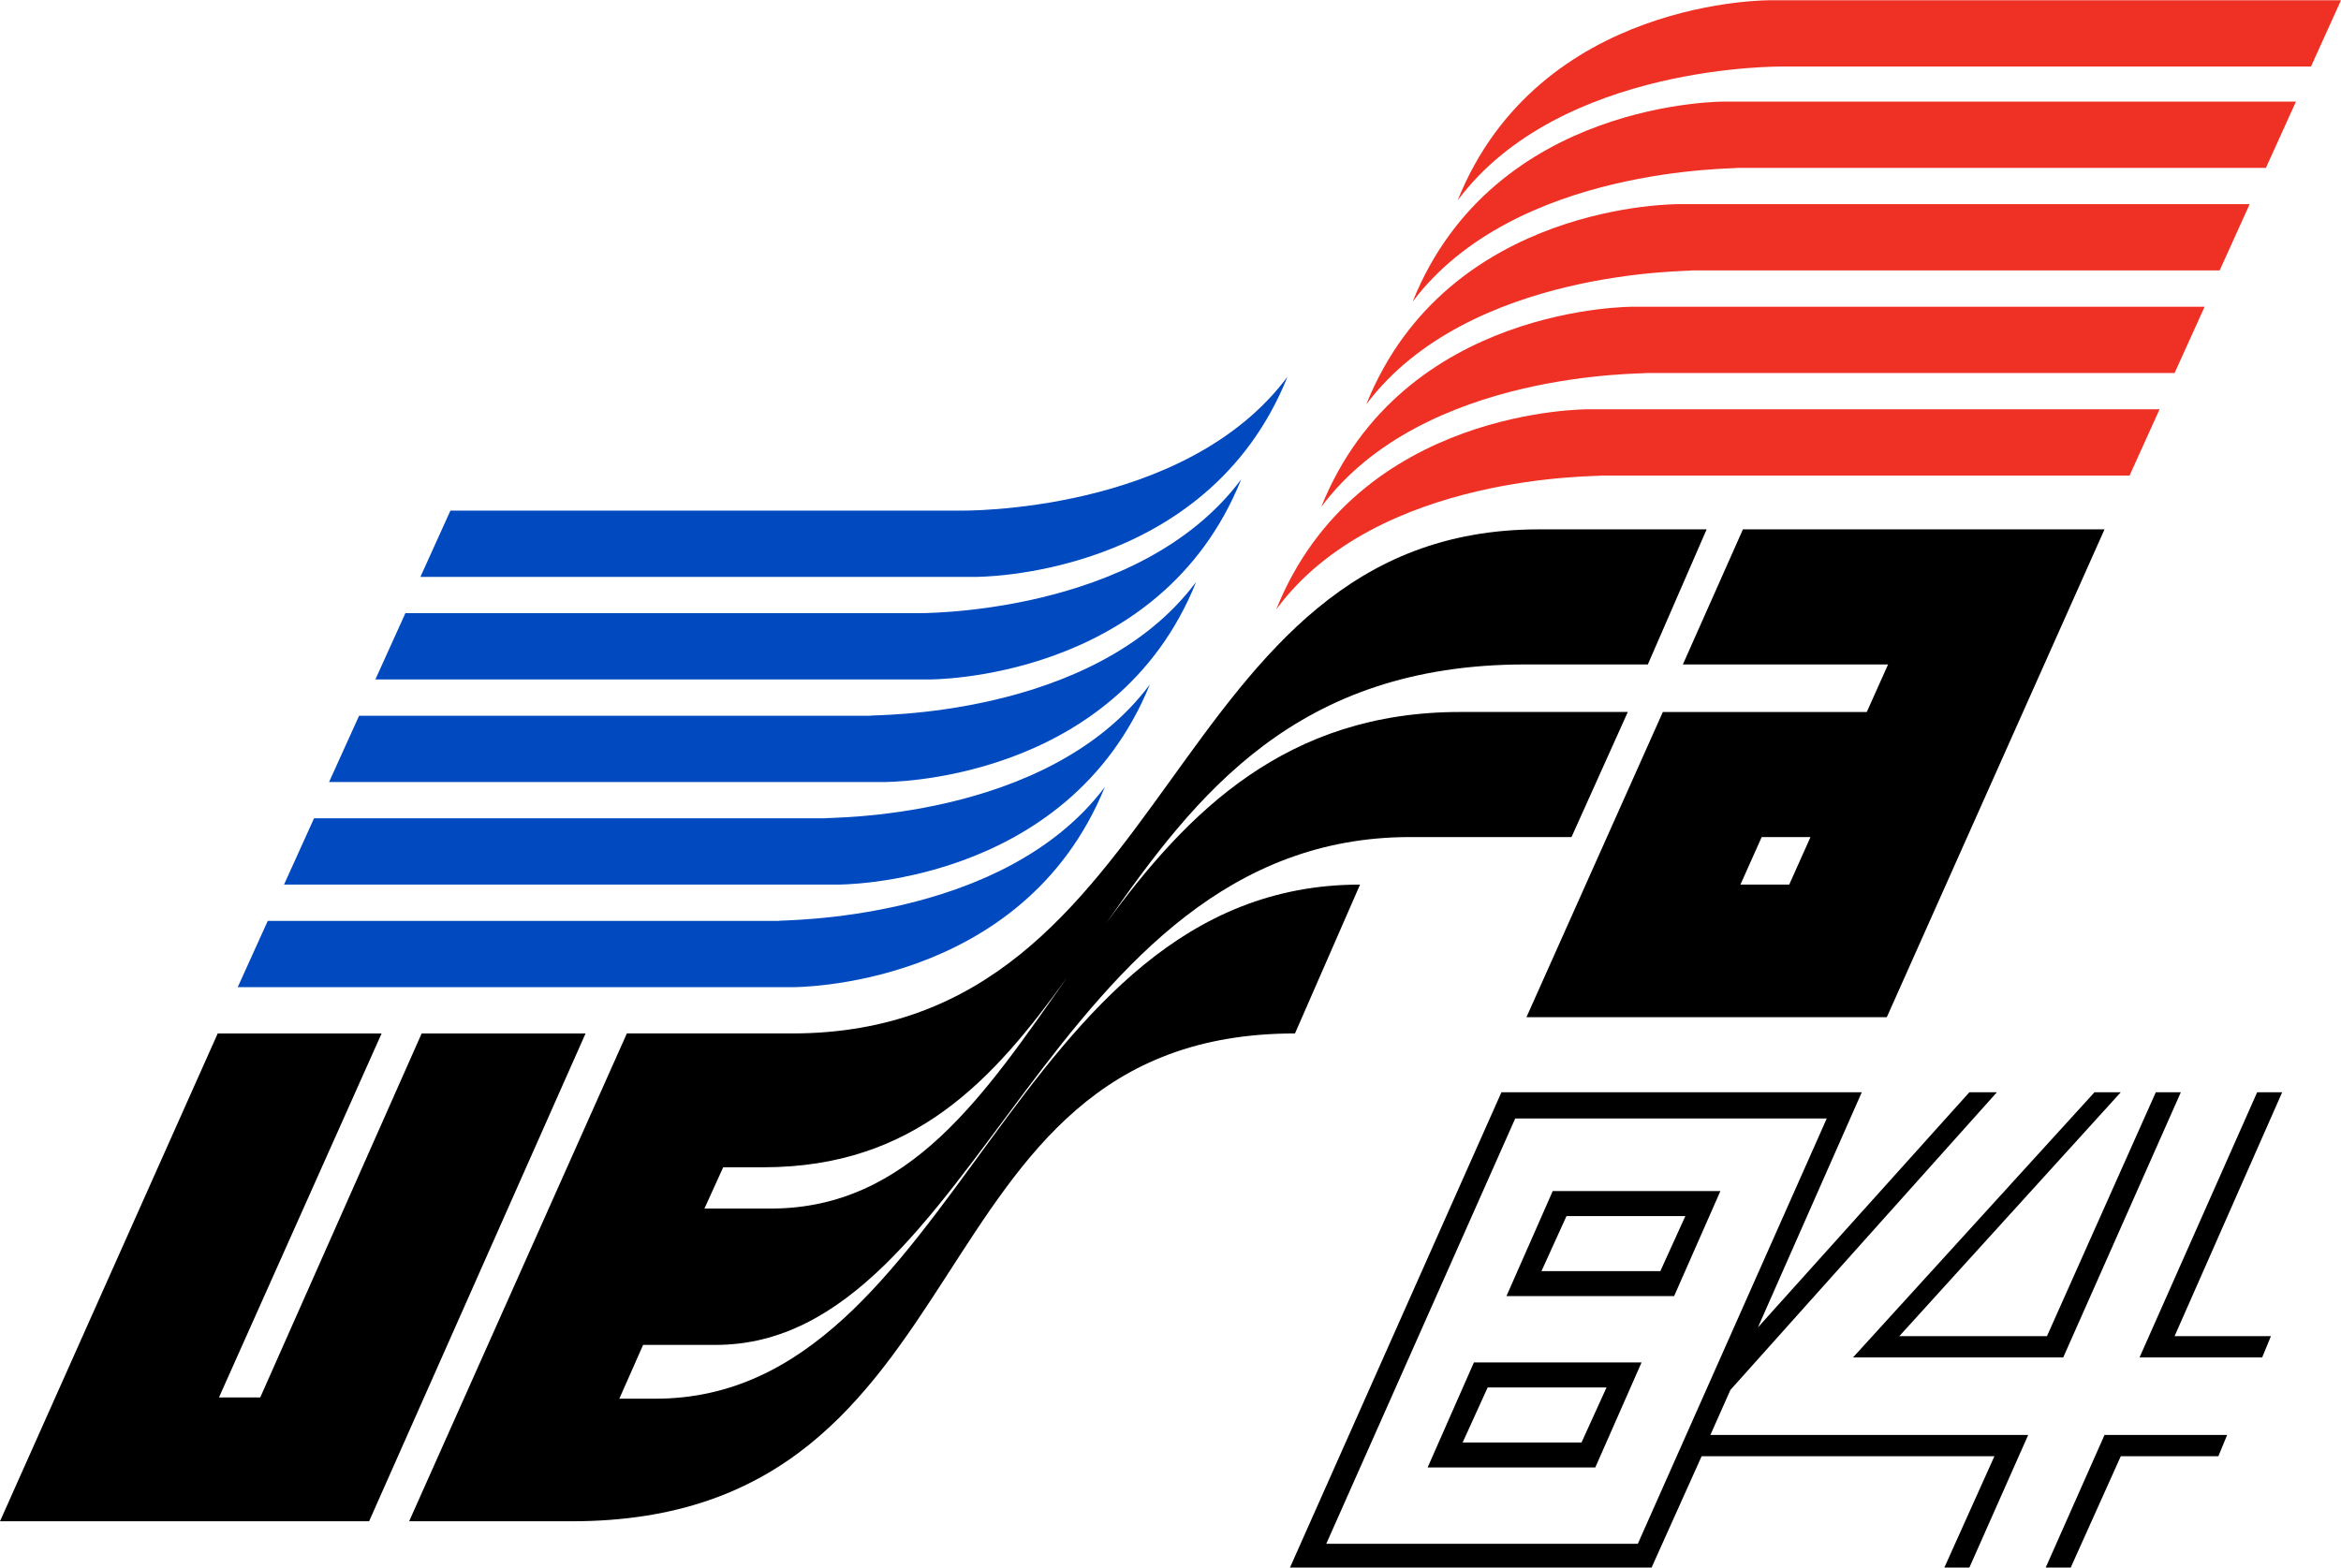 <svg enable-background="new 0 0 187.1 125.3" height="258.828" viewBox="0 0 187.1 125.3" width="386.356" xmlns="http://www.w3.org/2000/svg"><path d="m102.9 30.1c-6.5 16.2-25 16-25 16h-44.3l2.4-5.3h40.8s17.9.3 26.1-10.7z" fill="#0049bf"/><path d="m99.2 38.3c-6.5 16.2-25 16-25 16h-44.2l2.4-5.3h40.8s17.8.3 26-10.7z" fill="#0049bf"/><path d="m112.9 24.1c6.5-16.2 25-16 25-16h45.6l-2.4 5.3h-42.2c0 .1-17.8-.2-26 10.7z" fill="#ee3124"/><path d="m116.5 16c6.5-16.2 25-16 25-16h45.6l-2.4 5.3h-42.2c.1 0-17.8-.3-26 10.7z" fill="#ee3124"/><path d="m95.6 46.5c-6.5 16.2-25 16-25 16h-44.3l2.4-5.3h40.8c0-.1 17.9.3 26.1-10.7z" fill="#0049bf"/><path d="m109.2 32.3c6.5-16.2 25-16 25-16h45.6l-2.4 5.3h-42.2c.1.1-17.8-.2-26 10.7z" fill="#ee3124"/><path d="m91.9 54.7c-6.6 16.2-25 16-25 16h-44.2l2.4-5.3h40.8c0-.1 17.8.3 26-10.7z" fill="#0049bf"/><path d="m88.3 62.9c-6.6 16.2-25 16-25 16h-44.3l2.4-5.3h40.8c.1-.1 17.9.2 26.1-10.7z" fill="#0049bf"/><path d="m102 48.7c6.5-16.2 25-16 25-16h45.6l-2.4 5.3h-42.2c0 .1-17.9-.3-26 10.7z" fill="#ee3124"/><path d="m105.6 40.5c6.5-16.2 25-16 25-16h45.6l-2.4 5.3h-42.2c0 .1-17.8-.3-26 10.7z" fill="#ee3124"/><path d="m20.8 111.7h-3.3l13-29.1h-13.1l-17.4 39h29.5l17.3-39h-13.1z"/><path d="m121.9 53.1h9.8l4.7-10.8h-13.4c-30.2 0-28.6 40.3-59.7 40.3h-13.2l-17.4 39h13c33.9 0 26.5-39 57.8-39l5.2-11.9c-28.2 0-32.1 41.1-56.3 41.1h-2.9l1.9-4.3h5.8c21 0 26.5-40.6 55.5-40.6h12.9l4.5-10h-13.4c-13.9 0-21.8 8-28.3 16.9 7.2-10.3 15.2-20.7 33.5-20.7zm-60.3 43.5h-5.3l1.5-3.3h3.2c12.1 0 18.4-7 24.3-15.2-6.6 9.4-12.6 18.5-23.7 18.5z"/><path d="m139.3 42.3-4.8 10.8h16.4l-1.7 3.8h-16.3l-10.9 24.4h28.8l17.4-39zm-.2 28.4 1.7-3.8h3.9l-1.7 3.8z"/><path d="m182.4 87.3h-2l-9.4 21.2h9.8l.7-1.7h-7.7z"/><path d="m172.3 87.3-8.7 19.5h-11.8l17.7-19.5h-2.1l-19.3 21.2h16.8l9.4-21.2z"/><path d="m168.2 114.7-4.7 10.6h2l4-8.9h7.8l.7-1.7z"/><path d="m136.7 114.7 1.6-3.6 21.3-23.8h-2.2l-16.9 18.8 8.3-18.8h-28.8l-16.9 38h28.9l4-8.9h23.4l-4 8.9h2l4.7-10.6zm-5.8 8.7h-24.9l15.1-34h24.9z"/><path d="m124.1 95.2-3.7 8.4h13.4l3.7-8.4zm8.6 6.4h-9.5l2-4.4h9.5z"/><path d="m117.8 108.9-3.7 8.4h13.4l3.7-8.4zm8.6 6.4h-9.5l2-4.4h9.5z"/></svg>